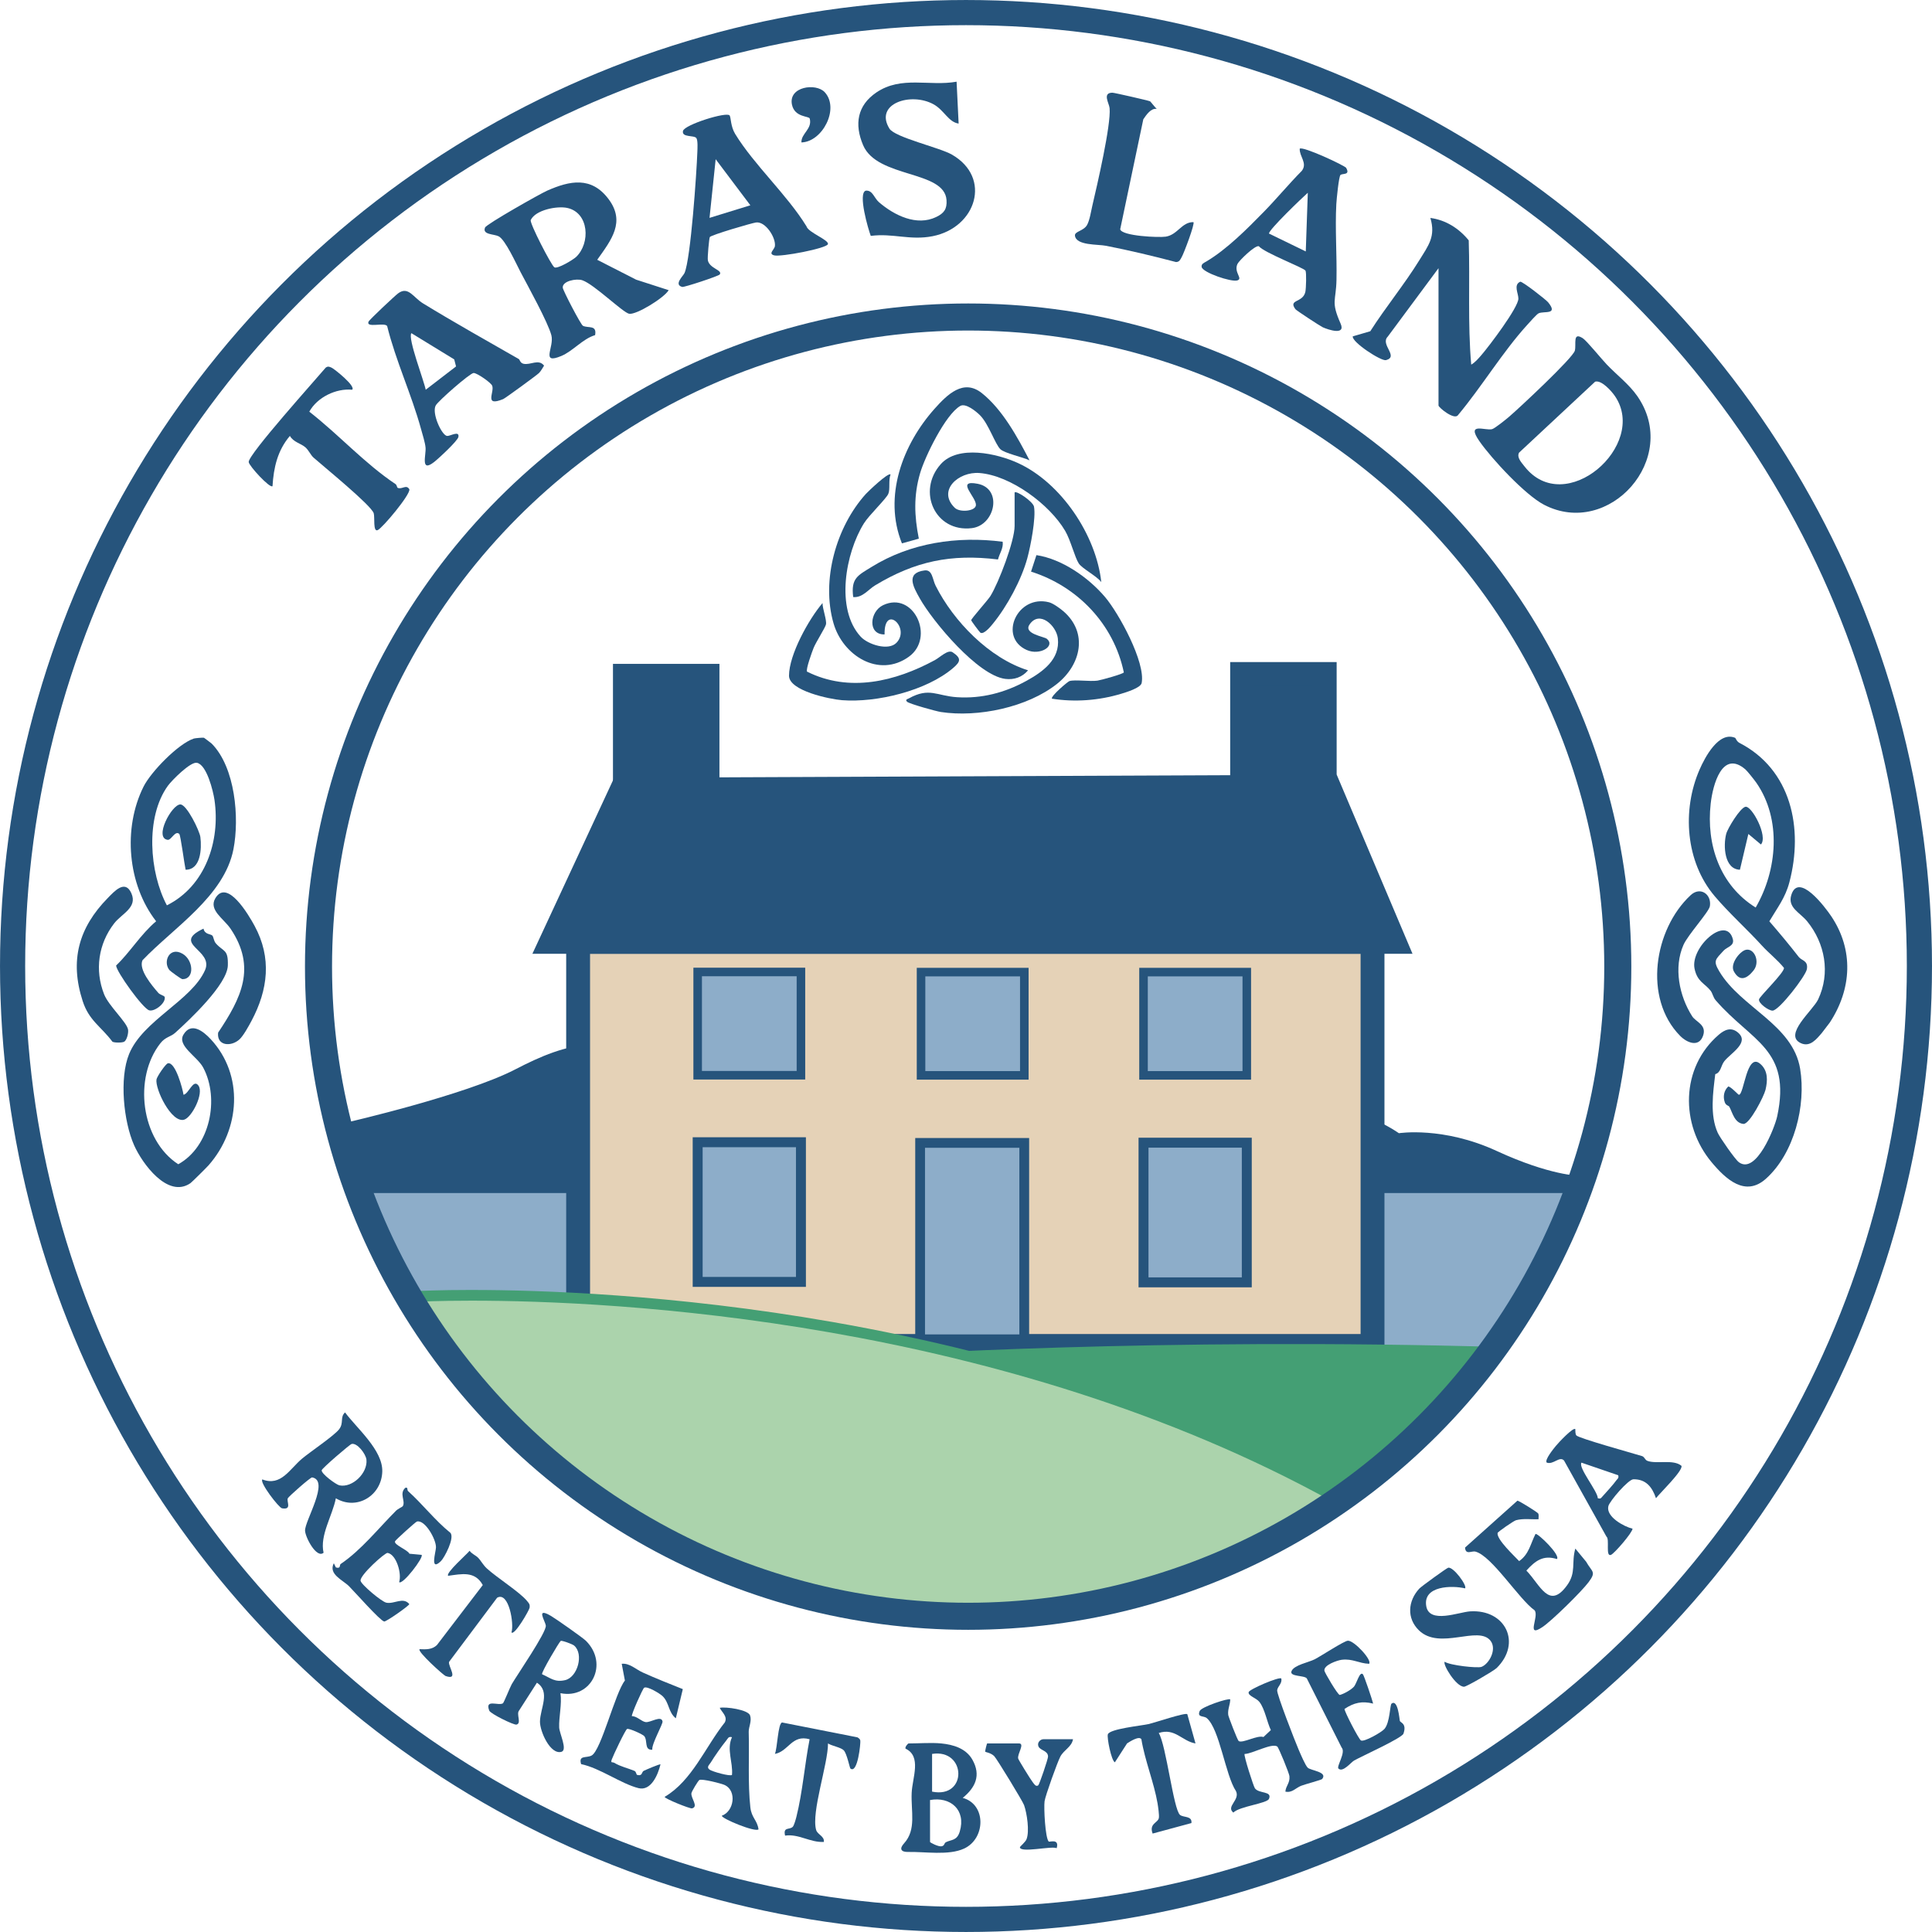 <?xml version="1.0" encoding="UTF-8"?>
<svg id="Ebene_2" data-name="Ebene 2" xmlns="http://www.w3.org/2000/svg" viewBox="0 0 899.5 899.5">
  <defs>
    <style>
      .cls-1 {
        stroke-width: 3.98px;
      }

      .cls-1, .cls-2, .cls-3, .cls-4, .cls-5, .cls-6, .cls-7 {
        stroke: #26547c;
        stroke-miterlimit: 10;
      }

      .cls-1, .cls-8, .cls-3, .cls-4 {
        fill: #8dadc9;
      }

      .cls-9, .cls-7 {
        fill: #26547c;
      }

      .cls-10 {
        fill: #abd3ac;
      }

      .cls-2 {
        stroke-width: 11.71px;
      }

      .cls-2, .cls-5 {
        fill: none;
      }

      .cls-3 {
        stroke-width: 4.63px;
      }

      .cls-4 {
        stroke-width: 4.55px;
      }

      .cls-5 {
        stroke-width: 12.6px;
      }

      .cls-6 {
        fill: #e5d2b7;
      }

      .cls-6, .cls-7 {
        stroke-width: 11.11px;
      }

      .cls-11 {
        fill: #449f74;
      }
    </style>
  </defs>
  <g id="Layer_1" data-name="Layer 1">
    <g>
      <path class="cls-9" d="M807.87,343.51c.17.07.69,1.7,1.98,2.36,24.04,12.4,29.92,39.61,23.24,64.94-1.91,7.24-5.62,11.87-9.32,18.13,4.68,5.41,9.28,10.91,13.74,16.65,1.32,1.71,4.44,1.58,3.73,5.64-.56,3.2-12.87,19.21-15.96,19.3-1.81.05-6.64-3.4-6.32-5.23.24-1.4,11.97-12.6,11.61-14.69-3.06-3.79-7-6.79-10.26-10.37-6.91-7.6-15.29-15.09-22.01-23.03-13.54-16-15.27-40.04-7-58.95,2.46-5.61,8.91-18,16.58-14.73ZM812.67,358.26c-10.85-9.38-15.23,7.13-16.21,15.92-2.13,19.09,4.3,38.03,20.95,48.35,10.08-17.4,12.13-41.02.32-58.08-.83-1.2-4.18-5.43-5.07-6.19Z"/>
      <path class="cls-9" d="M802.58,442.48c-3.9,4.28-5.11,4.73-2.12,9.76,10.04,16.91,34.27,24.74,37.65,45.37,2.81,17.1-2.72,39.31-15.9,51.16-9.64,8.67-18.7.28-25.37-7.72-14.62-17.54-14.4-43.98,3.37-59.29,2.82-2.43,5.82-3.68,8.96-1.02,5.56,4.7-3.44,9.61-6.38,13.36-1.64,2.09-1.54,5.29-4.2,6-1.04,8.57-2.57,19.05,1.14,27.29.99,2.2,8.04,12.35,9.82,13.69,8.09,6.05,16.75-16.11,17.88-21.36,6.72-31.34-12-34.75-28.66-54.03-1.23-1.43-1.38-3.21-2.38-4.47-2.75-3.47-6.16-4.08-7.44-10.22-2.08-9.98,14.79-25.19,17.82-13.77.84,3.18-2.7,3.63-4.18,5.26Z"/>
      <path class="cls-9" d="M851.88,476.12c-.17.26-3.32,4.39-3.59,4.7-2.53,2.95-5.53,6.82-9.8,4.88-8.43-3.83,5.56-15.24,7.99-20.37,5.81-12.29,3.21-26.15-5.1-36.38-3.33-4.1-9.25-6.35-7.37-12.31,3.39-10.74,15.79,5.78,18.57,9.93,10.54,15.69,9.59,33.92-.7,49.56Z"/>
      <path class="cls-9" d="M787.86,473.18c1.71,2.67,6.86,3.9,5.05,9.05-1.94,5.51-7.43,3.35-10.71.02-17.24-17.53-12.11-49.64,4.93-65.48,4.54-4.22,9.87-.33,8.95,5.16-.44,2.64-10.22,13.32-12.27,17.95-4.67,10.54-2.03,23.81,4.05,33.31Z"/>
      <path class="cls-9" d="M819.57,495.33c3.66,3.21,3.43,7.81,2.41,12.09-.7,2.94-7.39,16.1-10.27,15.85-4.19-.37-5.14-5.4-6.56-7.96-.35-.64-1.57-.55-2.12-2.09-.92-2.6-.43-5.5,1.64-7.4,1.35.24,4.59,3.87,4.9,3.88,2.47.06,3.55-20.01,9.99-14.36Z"/>
      <path class="cls-9" d="M812.72,442.24c4-1.05,6.97,5.54,3.66,9.64-3.13,3.87-6.4,5.3-9.13.38-1.91-3.45,2.73-9.3,5.47-10.02Z"/>
      <path class="cls-9" d="M819.85,393.17l-5.85-4.89-3.93,16.65c-7.29-.21-7.82-11.15-6.39-16.68.66-2.58,6.52-12.19,8.97-12.63,2.97-.54,10.62,13.78,7.2,17.56Z"/>
    </g>
    <g>
      <path class="cls-9" d="M94.96,343.48c.21.09,3.45,2.58,3.61,2.74,10.96,11.1,12.96,34.58,10.12,49.15-4.27,21.9-27.85,36.5-42.34,51.69-1.97,4.31,4.37,11.75,7.34,15.19.85.98,2.89,1.29,3.01,1.99.47,2.86-4.69,6.82-7.21,6.16-2.93-.76-15.33-18-15.43-20.88,6.5-6.17,11.35-14.43,18.63-20.6-13.29-17.08-15.57-43.24-5.86-62.68,3.45-6.9,16.16-19.99,23.42-22.39.54-.18,4.36-.52,4.72-.37ZM77.69,421.51c17.9-8.91,24.98-29.95,22.16-49.12-.6-4.07-3.58-16.38-8.19-17.25-3-.57-11.64,8.15-13.49,10.69-10.62,14.68-8.61,40.41-.48,55.67Z"/>
      <path class="cls-9" d="M98.85,435.57c.6.58.61,2.49,1.68,3.69,3.61,4.05,5.76,2.55,5.55,10.22-.25,8.83-17.72,25.23-24.52,31.38-2.11,1.91-4.51,1.84-6.89,4.86-12.61,16.01-9.17,44.98,8.32,56.33,14.81-8.16,19.32-30.51,11.64-44.96-2.81-5.29-12.26-10.18-9.24-15.34,3.54-6.04,9.13-1.78,12.71,2.07,15.53,16.7,13.74,41.95-.94,58.66-.97,1.1-7.88,7.96-8.51,8.39-10.59,7.27-22.47-9.23-26.22-17.68-4.9-11.06-6.94-31.17-2.33-42.45,6.41-15.69,29.12-24.92,35.36-39.06,4.21-9.55-16-12.09-.72-19.33.59,2.79,3.26,2.41,4.11,3.22Z"/>
      <path class="cls-9" d="M57.81,485c-.94.53-4.53.53-5.47,0-5.34-7.16-10.89-9.78-13.85-18.93-6.11-18.87-1.88-34.12,11.67-47.95,3.07-3.13,8.12-8.87,11.03-2.17,2.88,6.64-4.48,9.37-8.04,13.97-7.33,9.46-9.14,21.74-4.67,33.02,2.13,5.38,10.5,12.89,11.14,16.39.29,1.57-.56,4.97-1.81,5.68Z"/>
      <path class="cls-9" d="M111.52,483.89c-3.88,3.58-10.67,3.13-9.97-3.12,10.76-16.09,17.95-30.31,5.82-48.34-3.17-4.71-10.32-8.72-7.14-14.17,5.51-9.44,15.57,7.76,18.3,12.8,8.06,14.88,6.29,29.69-1.43,44.22-1.25,2.35-3.77,6.94-5.58,8.61Z"/>
      <path class="cls-9" d="M85.44,509.7c2.46-.41,4.52-7.56,6.92-4.32,2.71,3.66-3.06,14.93-6.66,15.93-5.9,1.64-13.56-14.3-12.84-18.75.21-1.28,4.22-7.28,5.32-7.51,3.52-.74,6.88,11.97,7.26,14.64Z"/>
      <path class="cls-9" d="M78.88,451.65c-3.15-3.83-.01-11.16,6.12-7.6,5.14,2.98,5.67,11.84-.06,11.83-.59,0-5.62-3.7-6.06-4.23Z"/>
      <path class="cls-9" d="M86.42,404.93c-.53-2.25-2.33-16.08-2.95-16.66-1.91-1.79-3.73,2.96-5.4,2.74-6.49-.83,1.87-16.47,5.9-16.48,2.98,0,8.95,12.26,9.32,15.19.67,5.43.22,15.24-6.87,15.21Z"/>
    </g>
    <path class="cls-9" d="M161.85,522.51s54.92-12.67,77.96-24.58,48.39-21.89,83.34,7.3c0,0,.96.67,1.92,1.06,0,0,29.38-10.37,62.12,14.4,32.74,24.77,95.34,24.96,186.16,7.68,0,0,41.28-25.73,77.96-.77,0,0,20.55-3.26,45.51,8.26s38.21,11.52,38.21,11.52v9.22H162.42l-.58-34.08Z"/>
    <polygon class="cls-8" points="739.22 555.46 166.62 555.46 186.36 595.59 209.17 630.52 258.21 677.52 300.76 703.93 365.02 738.76 448.98 749.73 524.45 742.2 597.57 715.73 642.88 684.99 682.41 649.59 717.83 598.2 739.22 555.46"/>
    <rect class="cls-6" x="269.16" y="438.5" width="369.86" height="188.15"/>
    <polygon class="cls-7" points="618.68 366.27 289.5 367.65 256.58 438.5 649.25 438.5 618.68 366.27"/>
    <rect class="cls-7" x="578.3" y="313.8" width="38.46" height="52.54"/>
    <rect class="cls-7" x="290.94" y="314.64" width="38.46" height="52.54"/>
    <rect class="cls-4" x="428.39" y="532.11" width="48.48" height="91.44"/>
    <rect class="cls-3" x="324.82" y="531.8" width="48.08" height="65.03"/>
    <rect class="cls-3" x="532.4" y="532.01" width="48.08" height="65.03"/>
    <rect class="cls-1" x="532.4" y="452.59" width="48.08" height="48.08"/>
    <rect class="cls-1" x="428.82" y="452.59" width="48.08" height="48.08"/>
    <rect class="cls-1" x="324.82" y="452.53" width="48.08" height="48.08"/>
    <path class="cls-11" d="M409.41,631.12s128.75-8.75,291.96-3.89l-34.95,35.16-35.04,24.05-14.39,14.21-207.58-69.52Z"/>
    <g>
      <path class="cls-10" d="M404.84,747.27l-68.94-17.69-60.98-33.17-43.29-35.57-33.33-39.27-6.87-17.83,3.43-.19c.09,0,9.2-.5,24.91-.5,69.79,0,248.69,9.16,402.12,94.02l3.87,2.14-56.4,32.57-90,20.46-74.53-4.98Z"/>
      <path class="cls-11" d="M219.77,605.57c65.08,0,246.57,8.34,400.91,93.71l-52.24,30.17-89.27,20.29-73.94-4.94-68.41-17.55-60.5-32.91-42.93-35.27-32.91-38.78-5.48-14.23s8.95-.49,24.77-.49M219.78,600.57v5-5c-15.79,0-24.68.48-25.05.5l-6.86.38,2.47,6.41,5.48,14.23.3.79.55.65,32.91,38.78.29.34.35.29,42.93,35.27.37.3.42.23,60.5,32.91.55.3.6.15,68.41,17.55.45.11.46.03,73.94,4.94.73.05.71-.16,89.27-20.29.74-.17.65-.38,52.24-30.17,7.66-4.42-7.74-4.28c-67-37.05-146.22-63.77-235.48-79.41-74.08-12.98-136.96-14.92-167.85-14.92h0Z"/>
    </g>
    <path class="cls-9" d="M736.9,157.46c1.85,1.19,8.83,9.81,11.24,12.31,4.68,4.86,10.29,9.12,14.11,14.58,20.3,29-13.12,66.43-43.42,50.63-8.72-4.55-24.3-21.3-30.08-29.62-6.23-8.97,2.78-4.72,5.92-5.55,1.32-.35,6.4-4.48,7.83-5.69,4.49-3.82,29.96-27.56,30.73-30.91.72-3.13-1.14-8.83,3.67-5.74ZM742.67,177.69l-35.43,33.06c-1.17,2.2,1.09,4.53,2.45,6.29,18.91,24.43,57.77-9.72,42.22-32.59-1.61-2.37-6.26-7.61-9.24-6.75Z"/>
    <path class="cls-9" d="M669.74,124.87l-23.63,31.86c-3.66,3.66,5.32,9.29-.81,10.94-2.25.6-15.99-8.4-15.48-11.07l8.15-2.38c7.1-11.14,15.99-21.93,22.87-33.11,4.21-6.83,7.68-11.01,5.11-19.64,7.1.94,13.27,4.79,17.86,10.44.62,19.3-.53,38.63,1.16,57.85,1.79-1.01,3.36-2.85,4.72-4.42,3.51-4.04,17.21-22.12,17.24-26.3.02-2.51-2.41-6.38.85-7.88.8-.36,11.98,8.32,13.02,9.61,4.83,5.98-1.92,3.93-4.45,5.1-.91.42-4.22,4.2-5.26,5.34-11.46,12.58-21.26,28.89-32.28,42.07-1.73,2.46-9.07-3.6-9.07-4.49v-63.9Z"/>
    <path class="cls-9" d="M445.37,38.03l.95,19.51c-4.78-.71-6.75-6.27-11.68-8.98-10.6-5.83-27.7-.26-20.54,11.32,2.55,4.12,23.3,8.77,29.09,12.1,18.72,10.76,11.32,34-8.99,37.99-10.54,2.07-18.51-1.49-28.79-.14-1.17-3.06-6.1-19.88-2.33-21.06,3.21-.31,3.88,3.43,6.15,5.38,7.13,6.13,17.6,11.3,26.69,6.86,3.6-1.75,5.04-3.67,4.76-7.85-.95-13.99-32.25-10.09-38.84-25.58-4.15-9.76-2.69-18.49,6.14-24.51,11.66-7.95,24.78-2.75,37.39-5.04Z"/>
    <path class="cls-9" d="M163.96,181.45c-7.46-.72-16.21,3.45-19.96,10.22,13.8,10.74,25.66,24.02,40.17,33.73.57.38.69,1.57.92,1.69,2.03,1,4.08-1.79,5.5.73.5,2.48-12.53,18.04-14.75,19-2.25.97-1.27-5.96-1.84-7.85-1.12-3.72-23.43-21.84-28-25.9-1.42-1.26-2.22-3.42-3.85-4.83-2.11-1.83-5.5-2.34-7.18-5.29-5.73,6.73-7.57,14.69-8.09,23.39-1.15,1.23-11-9.48-11.09-11.23-.19-3.55,31.35-38.58,35.84-43.93,1.05-.79,1.74-.46,2.79.02,1.26.58,11.38,8.63,9.54,10.25Z"/>
    <path class="cls-9" d="M535.41,47.12c.21.1,2.5,3.03,3.13,3.59-2.66-.45-4.79,2.7-6.24,4.83l-10.76,51.21c.78,3.18,18.02,3.93,21.22,3.43,5.57-.89,7.42-6.84,12.89-6.76.74.78-4.47,14.57-5.49,16.31-.69,1.19-.98,2.2-2.62,2.28-10.79-2.84-21.62-5.42-32.57-7.57-3.93-.77-13.84-.06-14.49-4.68-.29-2.06,3.97-2.13,5.62-4.99,1.23-2.14,1.89-6.52,2.5-9.14,2.13-9.13,8.73-37.37,8.01-45.28-.21-2.27-3.51-7.15,1.29-7.19.9,0,16.69,3.62,17.51,3.99Z"/>
    <path class="cls-9" d="M596.53,781.47c.56,2.25-1.65,3.64-1.91,5.44s8.44,24.1,10.01,27.71c.84,1.93,3.03,7.18,4.21,8.37,1.36,1.37,9.51,1.93,6.71,5.3-.33.4-8.09,2.47-9.78,3.14-2.55,1.02-4.21,3.41-7.33,2.71.25-2.81,2.22-3.96,1.89-7.22-.13-1.33-5.02-13.38-5.68-13.8-2.64-1.7-11.65,3.43-15.2,3.5-.48.68,4.16,15.09,4.81,15.98,1.92,2.63,8.16,1.14,6.55,4.92-.92,2.16-13.73,3.46-16.59,6.38-3.56-2.86,3.26-5.85,1.22-10-4.95-7.47-7.59-28.87-13.58-33.97-1.46-1.24-4.6-.16-3.31-3.32.78-1.92,13.49-6.14,14.22-5.4-.03,2.53-1.25,4.56-.93,7.22.1.83,4.32,11.82,4.87,12.17,1.85,1.19,8.68-2.9,11.53-1.88l3.44-3.22c-1.83-3.83-2.76-9.8-5.31-13.1-1.5-1.94-5.43-2.82-5.02-4.58.31-1.34,14.26-7.31,15.2-6.35Z"/>
    <path class="cls-9" d="M189.98,694.22c6.82,6.13,12.51,13.62,19.69,19.41,2.18,2.29-2.79,11.66-4.37,13.18-5.32,5.13-2.37-4.24-2.32-6.37.09-3.82-5.17-13.04-8.88-12.04-.65.18-9.88,8.55-10.17,9.17-.75,1.64,5.94,4.02,6.68,5.81l5.67.53c1.22,1.06-8.98,14.32-10.45,12.67,1.3-3.88-1.26-12.84-5.36-13.58-1.2-.22-13.03,10.44-12.6,12.96.3,1.8,9.79,9.77,12.01,10.22,3.68.76,7.79-2.83,10.69.65,0,.72-10.77,8.25-11.69,8.11-1.82-.26-13.74-13.79-16.35-16.4-2.98-2.98-9.75-5.59-7.11-10.73l.94,1.94c2.41.8,1.65-1.19,2.22-1.57,9.65-6.52,17.42-16.43,25.8-24.82.88-.88,2.99-1.83,3.15-2.1,1.42-2.46-1.83-5.8,1.18-8.57,1.41-.39.68.98,1.27,1.52Z"/>
    <path class="cls-9" d="M637.41,774.63c-4.79-.19-7.67-2.49-12.74-1.87-1.93.24-8.47,2.41-8.05,5.11.14.88,6.09,11.07,7.14,11.27,1.95-.49,5.21-2.36,6.53-3.77,1.39-1.48,2.7-7.44,4.26-5.86.5.51,4.31,11.73,4.76,13.65-5.14-1.29-8.91-.46-13.34,2.49.01,1.3,6.57,13.96,7.64,14.65,1.42.92,9.73-3.85,10.99-5.37,2.58-3.09,2.49-11.16,3.28-11.76,2.99-2.3,3.69,7.48,3.86,8.05.25.85,3.34,1.15,1.68,5.94-.73,2.09-19.47,10.5-22.98,12.51-1.46.83-5.25,5.71-7.28,3.74-1.02-.99,3.56-7.55,1.48-9.79l-16.21-32.17c-1.01-1.52-8.21-.73-7.13-3.39,1.16-2.87,8-4.09,10.79-5.52,2.96-1.52,13.68-8.56,15.43-8.66,2.93-.17,11.48,9.14,9.9,10.75Z"/>
    <path class="cls-9" d="M317.9,786.44l-3.25,13.56c-3.52-2.73-3-7.22-6.14-10.29-1.26-1.23-7.22-4.85-8.62-3.93-.67.44-6.11,12.65-5.69,13.23,2.31-.05,4.47,2.49,6.39,2.76,2.25.32,7.32-3.32,7.87-.29.22,1.23-5.12,10.4-4.77,13.15-3.92.27-2.01-4.27-3.77-6.36-.65-.76-6.83-3.64-7.95-3.31-.76.22-6.51,12.4-7.15,14.22s.32,1.08,1.08,1.52c3.38,1.95,6.33,2.46,9.47,3.78.9.38.83,1.76,1.25,1.87,2.62.7,2.02-1.36,3.07-1.88.98-.48,7.53-3.31,7.82-3.01-1.2,4.98-4.46,12.51-10.25,11.06-8.1-2.03-17.93-9.36-26.71-11.18-1.3-4.31,2.48-2.7,4.9-4.01,4.46-2.42,10.98-29.34,15.49-34.89l-1.48-7.82c3.7-.37,6.46,2.55,9.81,4.07,6.12,2.77,12.4,5.24,18.63,7.73Z"/>
    <path class="cls-9" d="M222.57,725.23c1.37,1.38,2.31,3.38,4.13,5.04,4.7,4.28,15.32,11.01,18.62,15.04.94,1.15,1.5,1.56,1.24,3.26-.18,1.14-7.02,13.09-8.43,11.44,1.31-3.77-1.18-19.25-6.68-16.14l-22.37,29.86c-.63,1.9,4.8,8.84-1.66,6.57-.91-.32-13.3-11.45-12.07-12.48,2.91.13,5.85.26,8.09-1.94l21.33-27.91c-3.66-6.68-9.86-5.15-16.11-4.31-1.37-1.24,8.96-10.26,9.98-11.65,1.01,1.44,2.85,2.12,3.94,3.22Z"/>
    <path class="cls-9" d="M552.78,798.07l3.82,13.64c-6.22-1.02-9.57-7.39-17.11-4.86,3.47,5.65,6.85,35.65,9.9,38.13,1.66,1.35,5.72.32,5.31,3.8l-18.06,4.89c-1.77-4.72,2.54-4.96,2.91-7.31.21-1.31-.35-5.16-.62-6.78-1.62-9.53-5.94-20.05-7.52-29.82-1.05-1.75-5.5,1.17-6.68,1.94l-5.67,8.8c-1.69-.88-3.75-11.49-3.27-13.02.81-2.58,15.72-4.03,19.14-4.82,2.62-.61,16.94-5.44,17.85-4.58Z"/>
    <path class="cls-9" d="M395.95,823.42c-.35-.27-1.63-6.98-3.12-8.51-1.37-1.4-5.47-2.01-7.33-3.2.03,9.56-7.89,32.04-5.52,40.29.62,2.15,3.93,2.88,3.6,5.56-6.34.38-11.74-3.88-18.06-2.93-1.02-4.23,2.09-2.57,3.59-4.12.6-.62,1.4-3.52,1.68-4.62,2.87-11.45,3.87-24.52,6.15-36.13-8.31-2.34-9.8,5.67-16.16,6.82,1.14-2.52,1.42-14.27,3.35-14.63l35.08,6.92c.57.38,1.17.71,1.33,1.46.23,1.1-1.21,15.67-4.58,13.08Z"/>
    <path class="cls-9" d="M499.56,809.76c-.58,3.57-4.23,4.93-5.9,8.09-1.33,2.51-6.97,18.17-7.33,20.77-.4,2.95.28,17.14,1.95,18.79.33.32,5.06-1.59,3.68,3.07-2.32-1.16-17.17,2.4-17.1-.48,0-.25,2.54-2.37,3.06-3.66,1.48-3.69.22-12.09-1.13-15.91-.65-1.84-12.69-21.59-13.9-22.81-1.56-1.56-4.07-1.85-4.21-2.04-.12-.16.75-3.88.95-3.88h14.74c2.97,0-.84,4.88-.32,7.06.15.62,5.89,9.94,6.65,10.83.59.7,1.49,2.53,2.69,1.62.55-.42,4.57-12.31,4.56-13.38-.03-2.86-3.63-2.76-4.47-4.75-.74-1.77.91-3.33,2.3-3.33h13.79Z"/>
    <path class="cls-9" d="M373.12,66.32c-.14-4.24,5.15-6.24,3.87-11.13-.32-1.22-6.95-.46-8.25-6.39-1.86-8.48,11.16-10.33,15.26-5.85,6.98,7.64-1.12,23.12-10.88,23.36Z"/>
    <path class="cls-9" d="M339.72,53.78c.63,1.09.43,5.08,2.56,8.58,8.8,14.41,24.14,28.27,33.2,43.01.83,2.89,10.43,6.28,9.99,8.27s-21.98,6.09-25.06,5.25c-2.9-.8.16-2.63.37-4.32.5-3.91-4.36-11.6-8.8-10.99-2.04.28-20.92,5.82-21.51,6.8-.31.5-1.17,9.58-.9,10.85.8,3.81,6.98,4.5,5.52,6.56-.54.76-16.58,6.05-17.47,5.8-4.06-1.11.49-5.09,1.09-6.5,2.88-6.65,5.62-46.74,5.96-56.32.06-1.61.29-5.36-.45-6.46-1.02-1.5-6.91-.17-6.24-3.33.62-2.93,20.6-9.16,21.74-7.2ZM349.35,95.58l-16.15-21.45-2.86,27.31,19.01-5.86Z"/>
    <path class="cls-9" d="M278.05,120.95l18.1,9.25,15.17,4.9c-2.11,3.61-15.03,11.53-18.37,10.99-2.86-.47-16.26-13.68-21.81-15.6-2.81-.97-9.41.37-9.13,3.47.12,1.3,8.38,17.23,9.4,17.73,2.49,1.23,6.55-.57,5.66,4.34-5.81,1.72-10.26,7.42-15.74,9.71-9.86,4.11-3.15-4.09-4.63-9.68-1.59-6.02-10.87-22.79-14.28-29.26-2.06-3.92-7.14-15.2-10.26-16.78-2.22-1.13-7.73-.67-6.32-4.1.65-1.58,25.64-15.72,28.91-17.16,10.56-4.65,20.55-6.74,28.55,3.89s1.39,18.98-5.25,28.3ZM268.21,119.65c6.76-6.41,6.1-20.66-4.16-22.85-4.72-1-14.7.91-16.95,5.65-.63,1.33,9.54,21.05,10.98,21.99s8.76-3.5,10.13-4.8Z"/>
    <path class="cls-9" d="M241.58,167.19c.41.24.57,1.83,2.18,2.18,3.28.71,6.98-2.43,9.55.86-.79,1.17-1.34,2.4-2.35,3.43-.92.94-15.73,11.76-16.68,12.15-9.16,3.74-3.89-3.35-5.15-6.27-.62-1.44-7.05-5.93-8.62-5.88-1.73.06-16.42,12.96-17.62,15.07-2.04,3.54,2.79,14.05,5.28,14.24,1.44.11,5.78-2.64,5.26.45-.31,1.83-9.38,10.2-11.38,11.74-6.43,4.97-3.62-3.31-3.92-6.75-.2-2.32-1.43-6.2-2.1-8.63-4.42-16.14-11.74-31.67-15.79-47.99-1.27-1.85-9.93,1.08-8.66-2.03.36-.89,12.32-12.11,13.79-13.19,4.73-3.48,7.01,1.89,11.59,4.69,14.62,8.94,29.77,17.41,44.62,25.93ZM212.32,170.6l-.84-3.27-19.94-12.21c-1.85,2.21,5.94,22.33,6.66,26.34l14.12-10.85Z"/>
    <path class="cls-9" d="M626.77,78.21c1.93,3.4-1.63,2.45-2.65,3.22-.79.59-1.83,11.27-1.96,13.64-.61,11.46.31,23.63.08,35.2-.2,10.12-2.72,9.89,1.92,20.4,2.47,5.6-5.7,2.88-8.31,1.7-1.14-.52-12.27-7.79-12.72-8.41-3.51-4.72,3.49-2.84,4.62-8.09.34-1.56.57-9.02.05-9.88-.81-1.33-19.32-8.37-21.71-11.36-1.8-.54-9.29,6.79-9.97,8.29-1.81,3.97,2.83,6.85-.13,7.66-2.84.78-15.91-3.63-16.51-6.23-.35-1.5,1.24-2.05,2.19-2.62,9.54-5.68,18.86-15.05,26.83-23.2,6.05-6.19,11.52-12.86,17.61-19,2.73-3.62-1.15-6.58-.99-10.29,1.34-1.33,21.06,7.87,21.67,8.95ZM607.94,117.06l.95-27.31c-2.46,2.15-18.41,17.42-18.06,19l17.11,8.31Z"/>
    <path class="cls-9" d="M156.37,697.56c-1.59,8.16-7.58,17.29-5.72,25.36-3.24,2.85-8.5-7.13-8.62-10.26-.18-4.6,11.65-23.35,3.29-24.81-.74-.13-11.03,8.98-11.34,9.74-.62,1.56,2.06,5.45-2.67,4.65-1.48-.25-10.57-12.04-9.17-13.45,8.71,3.37,12.72-4.86,18.56-9.73,3.85-3.21,14.83-10.58,17.17-13.6s.3-5.54,2.77-7.87c5.51,7.42,17.62,17.54,17.34,27.53-.31,11.19-11.83,18.28-21.6,12.46ZM163.68,672.3c-.89.24-13.75,11.3-13.91,12.22-.27,1.58,6.66,6.68,8.24,7.02,5.96,1.28,13.23-5.62,12.6-11.95-.26-2.6-4.3-8-6.93-7.3Z"/>
    <path class="cls-9" d="M716.12,704.58c.47.82.12,1.86.21,2.74-3.5.16-7.03-.46-10.49.46-1.13.3-8.52,5.43-8.6,5.96-.47,3.04,7.91,10.77,10.05,13.08,4.63-3.26,5.23-7.98,7.62-12.66,1.23-.29,11.71,9.9,9.96,11.7-6.31-1.98-10,.72-14.22,5.37,6.41,6.54,10.51,18.53,18.97,6.82,4.35-6.01,1.91-10.42,3.82-17.06l5.03,6.1c2.75,4.88,4.88,4.55,1.15,9.53-3.3,4.41-17.05,17.92-21.47,20.89-8,5.37-1.39-4.92-3.68-7.79-7.23-5.09-19.97-25.45-27.58-27.33-1.76-.44-4.52,1.73-4.8-1.87l24.37-21.82c.63-.13,9.36,5.39,9.65,5.89Z"/>
    <path class="cls-9" d="M682.09,739.51c-6.01-1.43-19.66-1.3-18.06,8.25,1.41,8.42,15.18,2.79,20.41,2.46,16.53-1.05,24.15,14.76,12.39,26.37-1.35,1.33-13.99,8.72-15.2,8.72-3.74.02-9.99-10.34-9.03-11.64,2.51,1.72,15.34,3.08,17.15,2.39,3.58-1.36,7.27-8.19,4.22-12.14-5.66-7.34-23.6,4.55-33.31-4.83-5.82-5.62-5.18-13.71.14-19.47.9-.98,12.64-9.5,13.44-9.71,2.39-.61,9.04,8.43,7.85,9.61Z"/>
    <path class="cls-9" d="M733.43,665.37c.02.89-.03,2.22.47,2.91.95,1.32,26.63,8.41,30.55,9.63,1.32.41,1.29,1.8,2.66,2.28,4.3,1.52,12.02-.9,15.76,2.28.68,2.35-9.95,12.58-11.88,15.07-1.75-5.14-4.59-8.87-10.49-8.82-2.38.02-11.11,10.17-11.68,12.51-1.21,4.97,7.31,9.55,11.26,10.5-.1,1.91-8.44,11.5-10.01,12.17-2.73,1.17-.52-7.39-2.15-8.5l-19.73-35.4c-2.12-2.25-4.91,2.06-8.05.97-1.19-1.21,3.3-6.63,4.26-7.81,1.17-1.44,8.03-8.79,9.04-7.8ZM753.4,686.84l-17.1-5.86c-1.67,2.24,7.58,13.34,7.61,16.58,1.31.27,1.21.2,1.97-.62,1.48-1.61,5.59-6.17,6.59-7.66.55-.82,1.32-.96.94-2.44Z"/>
    <path class="cls-9" d="M260.94,788.3c.75,5.05-.79,11.22-.6,15.94.11,2.83,4.03,10.55,1.04,11.38-5.18,1.43-10.03-9.52-9.98-14.1.07-6.07,5.03-13.91-1.42-18.08l-8.32,12.98c-1.39,1.68,1.29,5.9-1.19,6.52-1.23.31-12.11-5.05-12.67-6.49-2.21-5.65,4.29-2.09,6.36-3.43.46-.3,3.32-7.57,4.12-8.93,2.53-4.32,16.3-24.32,15.84-27.26-.38-2.41-4.8-8.7,2.4-4.49,2.24,1.31,14.79,10.11,16.28,11.59,10.77,10.7,2.51,27.3-11.87,24.38ZM267.32,766.15c-.8-.68-5.78-2.52-6.27-2.17-.71.52-9.18,14.79-8.67,15.52,4.04,1.75,5.85,3.86,10.72,2.74,5.85-1.35,8.8-12.17,4.21-16.09Z"/>
    <path class="cls-9" d="M438.24,811.71c5.53.55,11.49,2.26,14.49,7.57,4.11,7.29,1.4,12.96-4.51,17.78,11.04,2.98,10.72,18.94.64,23.6-7.19,3.32-18.18,1.4-26.12,1.57-3.24.07-4.15-1.46-1.85-3.98,5.88-6.43,3.17-14.94,3.57-23.6.32-6.99,4.74-16.94-2.86-20.51-.37-.78,1.11-2.43,1.43-2.43,4.81,0,10.57-.46,15.21,0ZM433.96,816.59v17.56c16.59,3.37,16-20.08,0-17.56ZM433.01,838.06v19.51c0,.3,3.75,2.23,5.24,2.04,1.64-.21,1.21-1.45,2.18-1.93,2.52-1.25,5.13-.64,6.41-4.93,3.04-10.15-4.4-16.41-13.83-14.69Z"/>
    <path class="cls-9" d="M353.15,851.71c-1.51,1.48-17.13-4.96-17.09-6.34,5.74-2.07,7-11.53,1.49-14.23-1.61-.79-10.84-3.11-11.95-2.4-.6.38-3.54,5.27-3.68,6.12-.37,2.33,3.47,6.26.28,7.08-.96.25-12.77-4.52-12.76-5.35,12.8-7.52,18.92-23.21,28.04-34.7,1.36-2.76-1.33-4.61-2.39-6.76,2.82-.6,13.23.86,14.13,3.54s-.7,5.38-.63,7.67c.32,11.18-.46,24.09.76,35.12.54,4.9,3.22,5.96,3.8,10.24ZM340.79,808.8c-1.75-.43-1.85.59-2.7,1.61-1.92,2.31-5.62,7.58-7.18,10.19-.6,1-2.18,2.13-.56,3.3,1.29.94,9.65,3.27,10.45,2.46.53-5.88-2.62-11.86,0-17.56Z"/>
    <path class="cls-9" d="M512.74,271.02c-2.11-2.83-8.85-6.25-10.47-8.66-1.87-2.81-3.78-10.82-6.36-15.21-7.25-12.32-25.37-25.78-39.89-26.92-9.77-.77-19.76,8.14-11.51,16.19,2.34,2.29,9.67,1.61,9.86-1.23.24-3.79-9.75-11.98.8-9.95,11.79,2.27,8.12,19.33-2.69,20.65-17.05,2.08-25.78-17.11-14.48-29.79,8.07-9.05,26.17-4.98,35.91-.53,20.16,9.21,36.44,33.57,38.83,55.45Z"/>
    <path class="cls-9" d="M414.62,220.92c-1.05,2.59-.09,6.89-1.05,9.03-1.08,2.39-8.96,9.9-11.34,13.71-8.56,13.7-13.41,39.85-1.52,52.76,3.35,3.64,12.95,6.78,16.71,2.8,6.6-6.98-5.87-18.28-5.58-3.84-8.04.13-6.91-10.65-.73-13.61,14.26-6.83,24.41,15.11,12.02,24-14.01,10.06-30.71-.6-35.04-15.51-5.84-20.08,1.21-45.02,15.05-60.31,1.05-1.15,10.46-10.17,11.49-9.03Z"/>
    <path class="cls-9" d="M495.05,284.54c11.69,10.05,8.2,24.97-2.85,33.79-13.8,11.01-36.96,15.81-54.18,13.16-2.16-.33-14.85-3.84-15.74-4.8-.97-1.05.25-1.19.89-1.54,9.51-5.27,12.96-1.15,22.43-.54,11.39.73,22.19-2.09,32.12-7.53,7.67-4.2,15.93-10.04,14.79-19.88-.68-5.92-8.6-13.35-13.23-6.35-2.8,4.24,6.8,5.51,8.11,6.57,4.14,3.36-3.2,7.95-9.37,5.2-13.41-5.98-4.36-26,10.39-22.21,1.9.49,5.09,2.81,6.64,4.14Z"/>
    <path class="cls-9" d="M489.78,325.29c-.78-1.07,7.35-7.96,8.14-8.2,2.57-.77,9.51.3,13.03-.2,1.53-.21,12.17-3.14,12.28-3.85-4.67-22.42-21.54-40.07-43.2-46.9l2.51-7.69c11.91,1.82,24.2,10.39,31.95,19.52,6.41,7.55,18.91,30.39,17.04,40.03-.44,2.28-7.33,4.34-9.59,5.02-10.32,3.11-21.54,3.97-32.16,2.27Z"/>
    <path class="cls-9" d="M375.73,312.69c19.69,9.85,41.11,4.61,59.54-5.36,2.43-1.32,6.1-5.09,8.26-3.64,4.24,2.84,3.62,4.4.26,7.29-12.45,10.67-35.7,16.26-51.78,15.01-5.64-.44-24.67-4.37-24.66-11.38.01-9.82,9.21-26.36,15.61-33.84-.07,2.52,2.02,7.88,1.6,9.93-.31,1.51-4.68,8.28-5.76,10.96-.69,1.71-3.71,10.01-3.06,11.04Z"/>
    <path class="cls-9" d="M466.82,252.23c.43,3-1.48,5.47-2.18,8.25-21.92-2.69-38.62.84-57.2,12.05-3.24,1.96-5.87,5.85-10.21,5.45-1.11-8.81,2.15-10.06,8.58-14.04,18.16-11.25,39.96-14.46,61.02-11.71Z"/>
    <path class="cls-9" d="M478.64,312.09c-2.71,3.21-6.51,4.51-10.6,3.99-12.77-1.6-33.67-26.6-39.8-37.46-3.02-5.35-6.73-11.89,2.21-13.04,3.71-.48,3.65,4.11,5.14,7.08,8.37,16.66,25.06,33.8,43.05,39.43Z"/>
    <path class="cls-9" d="M472.38,229.26c.9-.94,8.59,4.29,9.03,6.63.99,5.22-1.62,18.54-3.11,24-2.76,10.11-9.43,22.45-16.07,30.55-.95,1.16-4.12,5.09-5.77,4.14-.31-.18-4.29-5.46-4.29-5.82,0-.72,7.69-9.24,8.95-11.26,3.86-6.21,11.26-25.64,11.26-32.58v-15.66Z"/>
    <path class="cls-9" d="M427.79,250.79l-7.87,2.19c-8.77-21.82.31-46,15.22-62.69,5.88-6.58,13.39-14.07,21.94-7.3,9.65,7.64,16.67,20.59,22.25,31.33-2.92-1.43-11.69-3.32-13.59-5.19-2.42-2.37-5.45-11.7-9.37-15.69-1.88-1.92-6.75-5.88-9.27-4.45-6.87,3.89-16.51,23.69-18.74,31.4-3.03,10.47-2.68,19.75-.57,30.4Z"/>
    <circle class="cls-2" cx="449.75" cy="449.75" r="443.89"/>
    <circle class="cls-5" cx="450.75" cy="450.05" r="302.46"/>
  </g>
</svg>